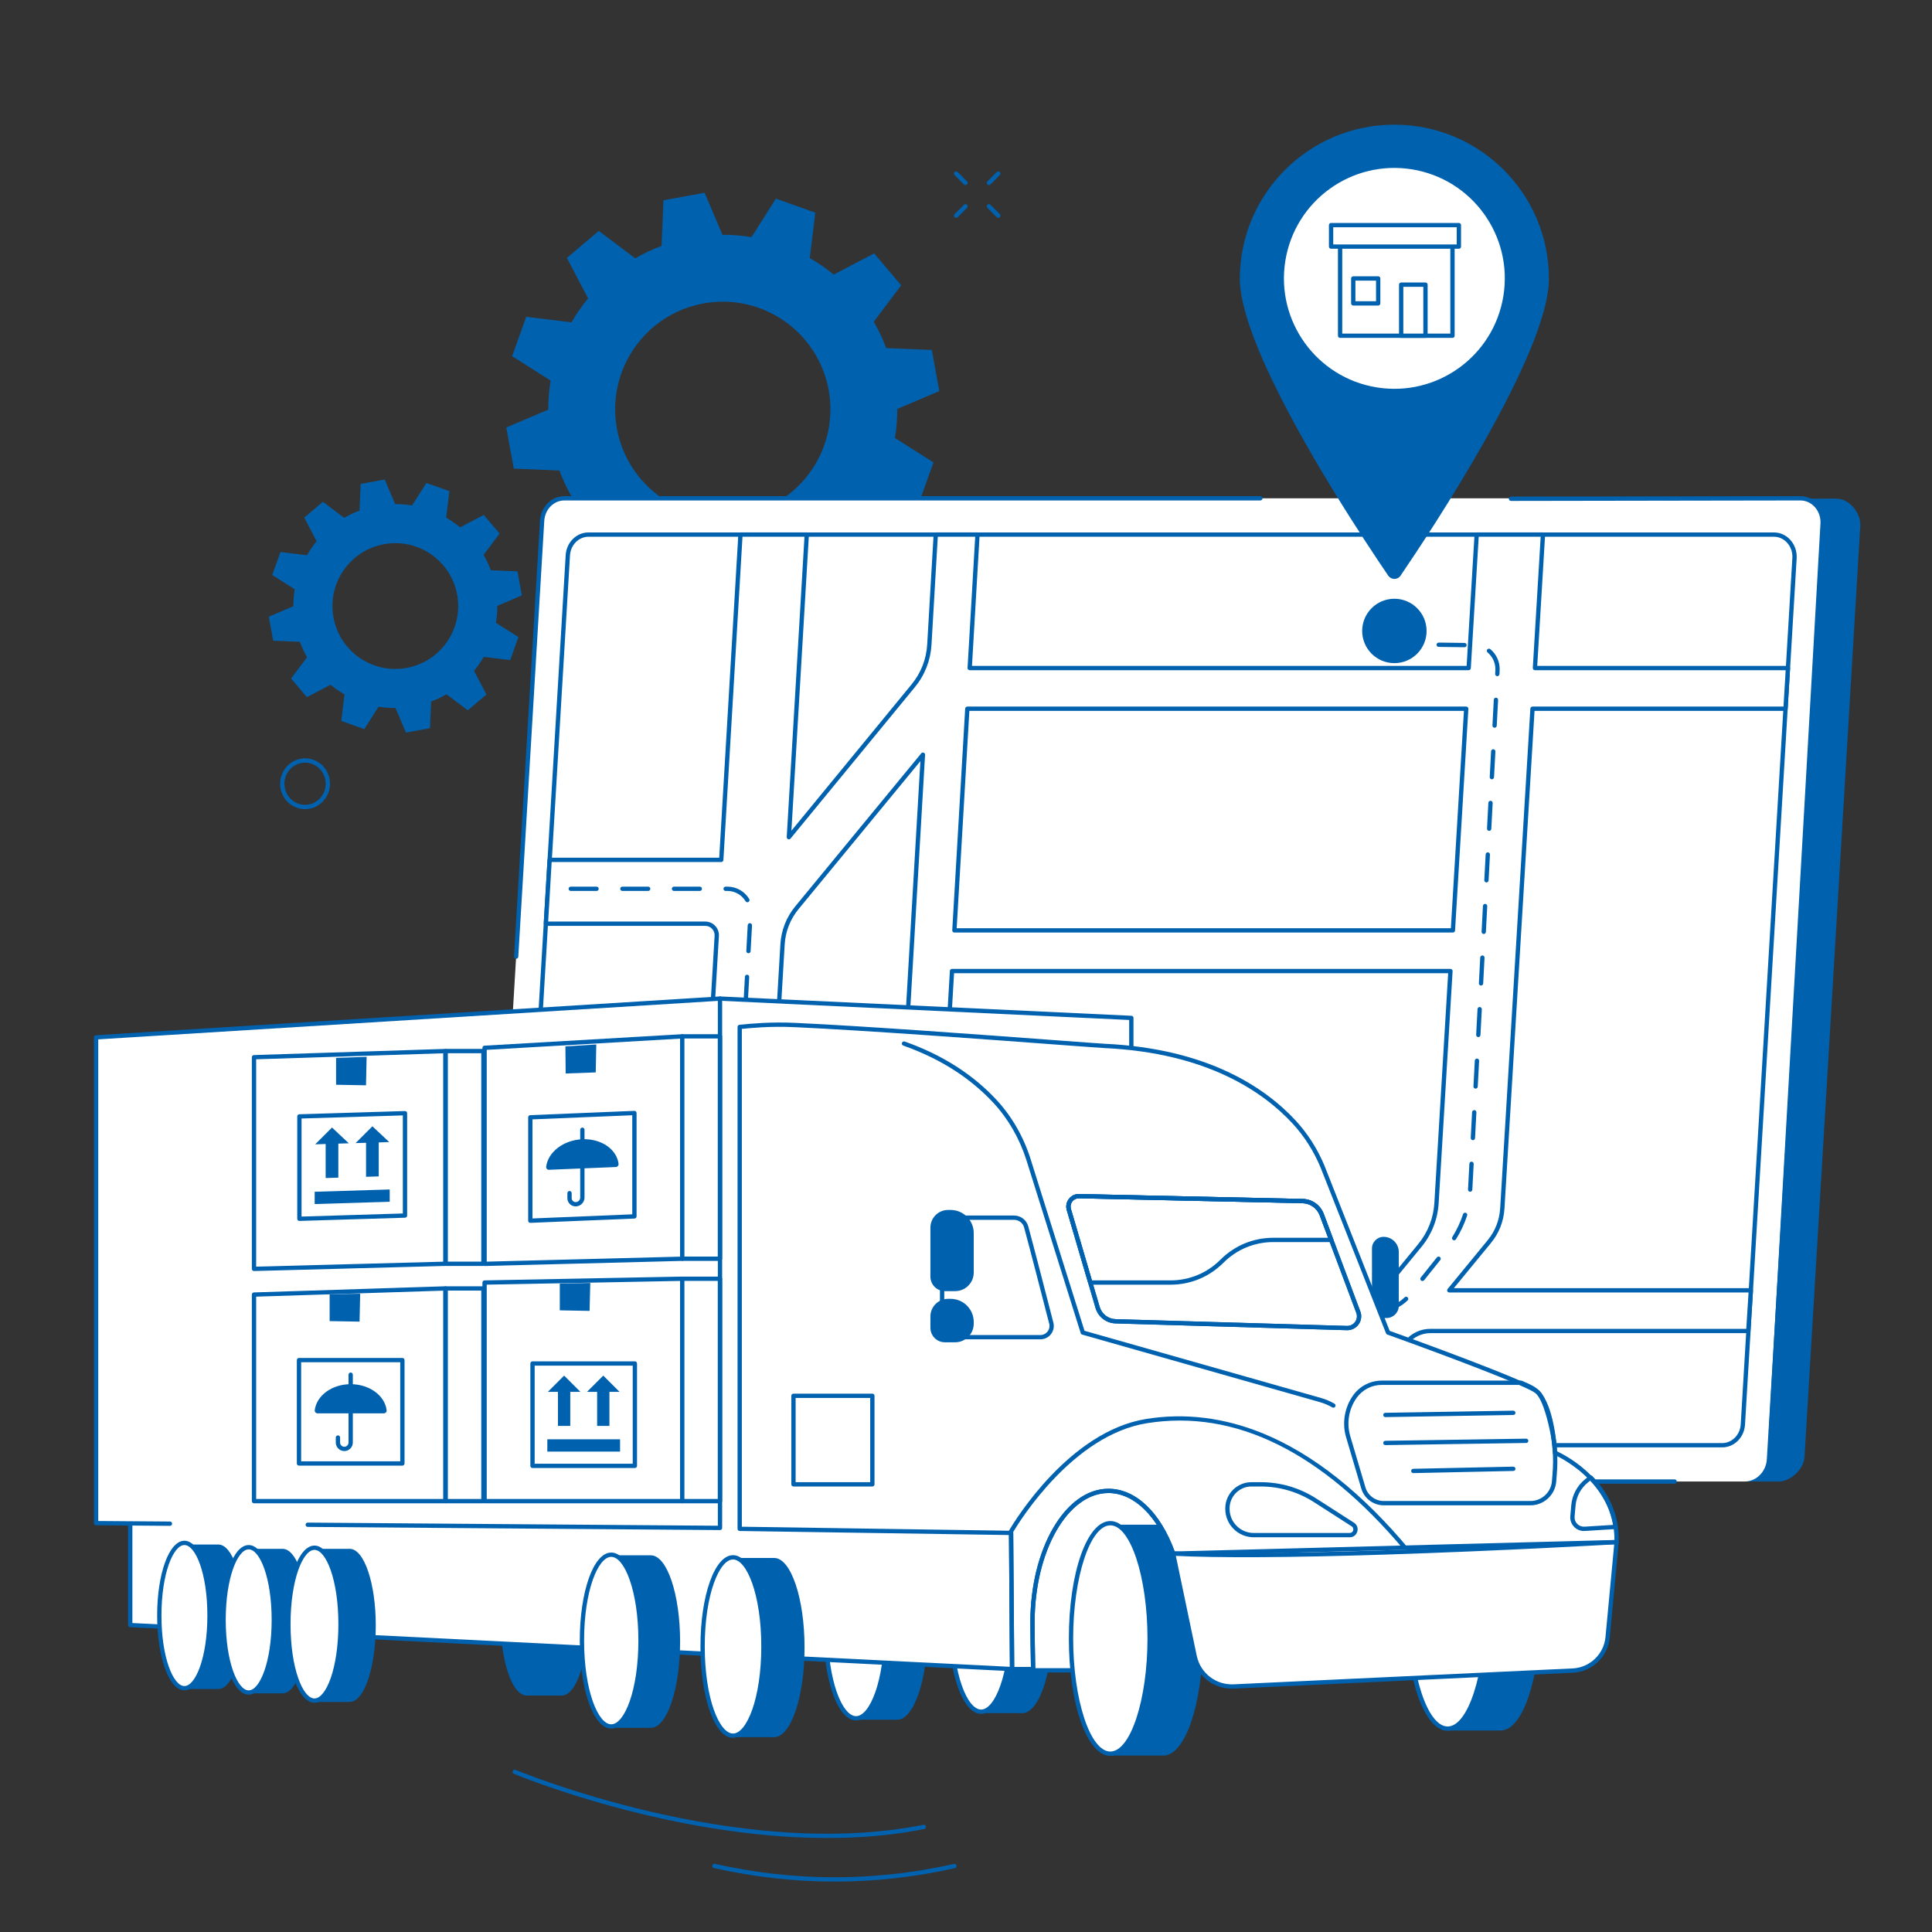 <?xml version="1.0" encoding="UTF-8"?><svg id="Layer_1" xmlns="http://www.w3.org/2000/svg" viewBox="0 0 512 512"><rect x="0" y="0" width="512" height="512" fill="#333333" stroke="none"/><defs><style>.cls-1{fill:#0061af;}.cls-1,.cls-2{stroke-width:0px;}.cls-2{fill:#fff;}</style></defs><g id="Delivery_point"><path class="cls-1" d="m138.298,157.793l-1.16-6.37-7.065-.295c-.533-1.427-1.174-2.791-1.922-4.081l4.247-5.643-4.19-4.936-6.267,3.278c-1.162-.955-2.401-1.813-3.705-2.563l.858-7.021-6.096-2.18-3.783,5.964c-1.47-.245-2.973-.365-4.496-.36l-2.767-6.507-6.37,1.16-.295,7.065c-1.427.533-2.791,1.175-4.08,1.922l-5.643-4.247-4.936,4.19,3.278,6.268c-.955,1.162-1.813,2.401-2.563,3.705l-7.021-.858-2.18,6.096,5.964,3.783c-.245,1.47-.365,2.973-.36,4.496l-6.508,2.767,1.16,6.369,7.065.295c.533,1.427,1.174,2.791,1.922,4.081l-4.247,5.643,4.19,4.936,6.267-3.278c1.162.955,2.401,1.813,3.705,2.563l-.858,7.021,6.096,2.18,3.783-5.964c1.47.245,2.973.365,4.496.36l2.767,6.507,6.37-1.16.294-7.065c1.427-.533,2.791-1.175,4.081-1.922l5.643,4.247,4.936-4.19-3.278-6.267c.956-1.162,1.813-2.401,2.563-3.705l7.021.857,2.18-6.096-5.964-3.783c.245-1.47.365-2.973.36-4.496l6.507-2.767Zm-30.544,19.214c-9.056,1.65-17.734-4.354-19.384-13.41-1.65-9.056,4.354-17.734,13.41-19.384,9.056-1.65,17.734,4.354,19.384,13.41s-4.354,17.734-13.41,19.384Z"/><path class="cls-1" d="m248.925,103.647l-1.986-10.9-12.09-.504c-.911-2.442-2.01-4.777-3.29-6.983l7.267-9.657-7.169-8.446-10.725,5.609c-1.988-1.635-4.109-3.102-6.34-4.386l1.468-12.014-10.432-3.73-6.474,10.205c-2.516-.419-5.088-.624-7.694-.616l-4.735-11.135-10.899,1.985-.504,12.09c-2.441.911-4.776,2.01-6.982,3.29l-9.657-7.267-8.446,7.169,5.609,10.725c-1.635,1.988-3.102,4.109-4.386,6.34l-12.014-1.467-3.73,10.432,10.205,6.474c-.42,2.516-.624,5.088-.616,7.694l-11.135,4.735,1.985,10.899,12.09.504c.912,2.441,2.01,4.777,3.29,6.983l-7.267,9.656,7.169,8.446,10.725-5.609c1.988,1.635,4.109,3.102,6.34,4.386l-1.467,12.014,10.432,3.73,6.474-10.206c2.516.42,5.088.624,7.694.616l4.735,11.135,10.899-1.986.504-12.09c2.442-.912,4.777-2.01,6.983-3.29l9.656,7.267,8.446-7.169-5.61-10.725c1.635-1.988,3.102-4.109,4.386-6.34l12.014,1.467,3.73-10.432-10.205-6.474c.42-2.516.624-5.088.616-7.694l11.136-4.735Zm-52.266,32.88c-15.496,2.823-30.347-7.451-33.169-22.947-2.823-15.496,7.451-30.347,22.947-33.169,15.496-2.823,30.347,7.451,33.169,22.947,2.823,15.496-7.451,30.346-22.947,33.169Z"/><path class="cls-1" d="m221.216,498.643c-10.701,0-21.401-1.2-32.031-3.601-.307-.07-.5-.375-.431-.682.07-.307.375-.499.682-.43,21.03,4.75,42.348,4.764,63.361.042.306-.071.612.124.681.431.069.307-.124.612-.431.681-10.558,2.373-21.195,3.56-31.831,3.56Z"/><path class="cls-1" d="m219.241,487.095c-42.132,0-82.565-16.81-83.051-17.015-.29-.122-.426-.456-.304-.746.123-.29.457-.424.747-.304.582.246,58.783,24.436,108.083,14.559.307-.065.609.139.671.447.062.308-.138.609-.447.671-8.418,1.687-17.097,2.388-25.699,2.388Z"/><path class="cls-1" d="m80.847,214.432c-.796,0-1.593-.148-2.358-.446-1.665-.647-2.977-1.919-3.693-3.58-1.464-3.393.054-7.37,3.383-8.865,1.602-.72,3.385-.766,5.021-.13,1.665.647,2.977,1.919,3.694,3.58,1.464,3.393-.054,7.37-3.383,8.865-.853.383-1.757.575-2.663.575Zm-.004-12.325c-.747,0-1.493.159-2.197.475-2.764,1.241-4.022,4.549-2.804,7.373.595,1.379,1.681,2.433,3.06,2.969,1.349.524,2.82.487,4.141-.107,2.764-1.242,4.022-4.549,2.804-7.373-.595-1.379-1.682-2.434-3.06-2.969-.631-.245-1.288-.367-1.944-.367Zm-2.431-.045h.006-.006Z"/><path class="cls-1" d="m255.872,49.049c-.146,0-.292-.056-.403-.167l-2.481-2.479c-.223-.223-.223-.583-0-.806.223-.223.584-.222.806-0l2.481,2.479c.223.223.223.583 0.0.806-.111.111-.257.167-.403.167Z"/><path class="cls-1" d="m264.555,57.724c-.146,0-.292-.056-.403-.167l-2.481-2.479c-.223-.223-.223-.583-0-.806.223-.223.584-.222.806-0l2.481,2.479c.223.223.223.583 0.0.806-.111.111-.257.167-.403.167Z"/><path class="cls-1" d="m253.391,57.724c-.146,0-.292-.056-.403-.167-.222-.223-.222-.584 0-.806l2.481-2.479c.223-.222.584-.222.806 0.0.222.223.222.584-0.0.806l-2.481,2.479c-.111.111-.257.167-.403.167Z"/><path class="cls-1" d="m262.074,49.049c-.146,0-.292-.056-.403-.167-.222-.223-.222-.584 0-.806l2.481-2.479c.223-.222.584-.222.806 0.0.222.223.222.584-0.0.806l-2.481,2.479c-.111.111-.257.167-.403.167Z"/><path class="cls-1" d="m471.365,392.619l-326.591-.614c-3.414,0-6.118-3.083-5.901-6.726l14.777-246.623c.198-3.33,2.782-5.922,5.901-5.922l327.052-.597c3.414,0,6.604,3.68,6.387,7.324l-14.777,246.623c-.198,3.33-3.728,6.536-6.848,6.536Z"/><path class="cls-2" d="m462.331,392.619H134.793c-3.414,0-6.118-3.083-5.901-6.726l14.777-247.917c.198-3.33,2.782-5.922,5.901-5.922h327.538c3.414,0,6.118,3.083,5.901,6.726l-14.777,247.917c-.198,3.33-2.782,5.922-5.901,5.922Z"/><path class="cls-1" d="m298.729,393.189h-52.31c-.315,0-.57-.255-.57-.57,0-.315.255-.57.57-.57h52.31c.315,0,.57.255.57.57,0,.315-.255.57-.57.57Z"/><path class="cls-1" d="m443.788,393.189h-121.044c-.315,0-.57-.255-.57-.57,0-.315.255-.57.57-.57h121.044c.315,0,.57.255.57.57,0,.315-.255.57-.57.57Z"/><path class="cls-1" d="m469.326,379.855c-.011,0-.022-0-.033-.001-.315-.018-.555-.287-.537-.602l13.684-240.504c.099-1.668-.477-3.296-1.583-4.469-1.006-1.067-2.337-1.655-3.749-1.655l-76.676.123h-.001c-.315,0-.569-.255-.57-.569-.001-.315.254-.57.569-.571l76.676-.123c1.731,0,3.357.715,4.58,2.013,1.32,1.401,2.009,3.338,1.891,5.317l-13.683,240.503c-.017.303-.269.538-.569.538Z"/><path class="cls-1" d="m136.782,254.089c-.011,0-.023-0-.034-.001-.314-.019-.554-.289-.535-.603l6.887-115.544c.216-3.621,3.058-6.458,6.47-6.458h184.424c.315,0,.57.255.57.57,0,.315-.255.57-.57.57h-184.424c-2.81,0-5.152,2.366-5.332,5.386l-6.887,115.544c-.018.303-.269.536-.569.536Z"/><path class="cls-2" d="m456.411,383H142.261c-3.162,0-5.667-2.855-5.466-6.23l13.686-229.613c.184-3.084,2.576-5.485,5.466-5.485h314.151c3.162,0,5.667,2.855,5.466,6.23l-13.686,229.613c-.184,3.084-2.576,5.485-5.466,5.485Z"/><path class="cls-1" d="m456.411,383.57H142.261c-1.614,0-3.131-.667-4.272-1.878-1.23-1.306-1.873-3.112-1.763-4.956l13.686-229.613c.201-3.376,2.852-6.021,6.035-6.021h314.151c1.614,0,3.131.667,4.272,1.878,1.23,1.306,1.872,3.112,1.763,4.956l-13.686,229.613c-.201,3.376-2.852,6.021-6.035,6.021ZM155.947,142.243c-2.58,0-4.731,2.174-4.897,4.948l-13.686,229.613c-.091,1.532.439,3.028,1.455,4.106.923.98,2.146,1.519,3.442,1.519h314.151c2.58,0,4.731-2.174,4.897-4.949l13.686-229.613c.091-1.531-.439-3.028-1.454-4.106-.923-.98-2.146-1.52-3.442-1.52H155.947Z"/><path class="cls-2" d="m406.13,187.818h67.052l.645-10.777h-67.05l2.126-35.368h-17.567l-2.126,35.368h-132.23l2.063-35.368h-11.058l-1.701,29.152c-.233,3.995-1.727,7.813-4.267,10.906l-32.959,40.134,4.74-80.192h-17.567l-5.095,86.204h-45.48l-.996,16.914h42.233c1.759,0,3.156,1.481,3.052,3.237l-2.287,38.7c-.205,3.465.646,6.91,2.441,9.881l5.913,9.787h-25.208c-3.356,0-6.13,2.617-6.325,5.967l-1.726,29.585h-23.887l-.728,10.777h23.986l-1.766,30.275h11.058l1.766-30.275h50.778l18.263,30.275h17.567l-18.263-30.275h116.137l-24.863,30.275h17.567l22.429-27.311c1.541-1.876,3.84-2.963,6.268-2.963h84.249l.682-10.777h-79.915l10.611-12.921c2.038-2.482,3.24-5.545,3.434-8.751l8.003-132.459Zm-17.567,0l-3.53,58.742h-132.108l3.427-58.742h132.211Zm-180.549,109.366c-2.021-3.345-2.979-7.224-2.749-11.125l2.115-35.789c.21-3.56,1.545-6.962,3.812-9.716l33.39-40.554-5.784,99.15c-.237,4.069-3.606,7.247-7.682,7.247h-17.538l-5.565-9.213Zm-34.203,44.765l1.259-21.574c.105-1.797,1.593-3.201,3.393-3.201h24.05l14.946,24.775h-43.648Zm57.749-5.745l-11.48-19.03h17.999c6.052,0,11.046-4.734,11.37-10.777l-.016-0,2.862-49.059h132.089l-3.695,61.488c-.247,4.112-1.788,8.04-4.402,11.223l-9.773,11.9h-124.779c-4.164,0-8.024-2.18-10.175-5.745Z"/><path class="cls-1" d="m350.369,383.57h-17.567c-.22,0-.421-.127-.515-.327-.094-.199-.065-.435.075-.605l24.097-29.343h-113.922l17.742,29.41c.106.176.109.396.008.575-.101.179-.291.29-.496.29h-17.567c-.2,0-.385-.105-.488-.276l-18.097-29.999h-49.918l-1.735,29.738c-.018.301-.267.537-.569.537h-11.058c-.157,0-.307-.065-.415-.179-.108-.114-.164-.267-.154-.424l1.731-29.672h-23.382c-.158,0-.309-.065-.416-.181-.108-.115-.163-.27-.152-.428l.728-10.777c.02-.299.269-.532.569-.532h23.349l1.695-29.048c.213-3.647,3.241-6.504,6.894-6.504h24.197l-5.39-8.922c-1.862-3.083-2.734-6.614-2.522-10.209l2.287-38.7c.041-.691-.198-1.349-.673-1.853-.475-.504-1.117-.781-1.81-.781h-42.233c-.157,0-.307-.065-.415-.179-.108-.114-.164-.268-.154-.425l.996-16.914c.018-.301.267-.537.569-.537h44.942l5.063-85.668c.018-.301.267-.536.569-.536h17.567c.157,0,.307.065.415.179.108.114.164.268.154.425l-4.636,78.441,31.846-38.779c2.48-3.019,3.911-6.677,4.138-10.577l1.701-29.152c.018-.301.267-.537.569-.537h11.058c.157,0,.307.065.415.179s.163.268.154.424l-2.028,34.765h131.089l2.093-34.832c.018-.301.268-.536.569-.536h17.567c.157,0,.307.065.415.179s.163.268.154.425l-2.089,34.764h66.444c.157,0,.307.065.415.179.108.114.163.268.154.425l-.645,10.777c-.018.301-.267.536-.569.536h-66.515l-7.971,131.923c-.202,3.347-1.434,6.486-3.562,9.078l-9.846,11.99h78.709c.158,0,.308.065.416.18.108.115.163.269.153.426l-.682,10.777c-.019.3-.268.534-.569.534h-84.249c-2.265,0-4.39,1.004-5.827,2.755l-22.429,27.312c-.108.132-.27.208-.441.208Zm-16.361-1.14h16.092l22.258-27.103c1.656-2.016,4.101-3.172,6.709-3.172h83.713l.61-9.636h-79.307c-.22,0-.421-.127-.515-.327-.094-.199-.065-.435.075-.605l10.611-12.922c1.975-2.405,3.118-5.317,3.306-8.423l8.003-132.458c.018-.301.267-.536.569-.536h66.515l.577-9.637h-66.445c-.157,0-.307-.065-.415-.179-.108-.114-.163-.268-.154-.425l2.089-34.764h-16.425l-2.093,34.832c-.018.301-.267.536-.569.536h-132.23c-.157,0-.307-.065-.415-.179-.108-.114-.163-.268-.154-.424l2.028-34.765h-9.916l-1.669,28.615c-.242,4.142-1.761,8.027-4.395,11.235l-32.959,40.134c-.157.191-.419.259-.649.169-.23-.09-.376-.318-.361-.564l4.704-79.588h-16.425l-5.063,85.668c-.018.301-.267.536-.569.536h-44.942l-.929,15.773h41.628c1.01,0,1.947.404,2.639,1.139.692.735,1.041,1.694.981,2.702l-2.287,38.7c-.198,3.364.618,6.668,2.36,9.552l5.913,9.787c.106.176.11.396.009.575-.101.179-.291.29-.497.29h-25.208c-3.05,0-5.578,2.385-5.756,5.43l-1.726,29.585c-.018.301-.267.537-.569.537h-23.354l-.651,9.636h23.376c.157,0,.307.065.415.179.108.114.164.267.154.424l-1.731,29.672h9.916l1.735-29.738c.018-.301.267-.537.569-.537h50.778c.2,0,.385.105.488.276l18.097,29.999h16.236l-17.742-29.41c-.106-.176-.109-.396-.008-.575.101-.179.291-.29.496-.29h116.137c.22,0,.421.127.516.327.094.199.065.435-.075.605l-24.098,29.343Zm32.507-39.911h-124.779c-4.337,0-8.423-2.307-10.664-6.021l-11.48-19.03c-.106-.176-.109-.396-.008-.575.101-.179.291-.29.496-.29h17.999c5.707,0,10.425-4.432,10.794-10.114-.008-.042-.011-.084-.008-.126l2.862-49.059c.018-.301.267-.537.569-.537h132.089c.157,0,.307.065.415.179.108.114.163.268.154.425l-3.695,61.488c-.256,4.259-1.823,8.253-4.531,11.551l-9.773,11.9c-.108.132-.27.208-.441.208Zm-145.425-24.775l10.959,18.165c2.035,3.374,5.747,5.47,9.687,5.47h124.51l9.601-11.692c2.555-3.111,4.032-6.878,4.274-10.896l3.659-60.884h-130.946l-2.823,48.395c.008.041.011.082.008.124-.34,6.346-5.584,11.316-11.939,11.316h-16.99Zm-3.631,24.775h-43.648c-.157,0-.307-.065-.415-.179-.108-.114-.163-.267-.154-.424l1.259-21.575c.122-2.096,1.863-3.738,3.962-3.738h24.051c.2,0,.385.105.488.276l14.945,24.775c.106.176.109.396.008.575-.101.179-.291.29-.496.29Zm-43.043-1.14h42.034l-14.258-23.635h-23.729c-1.497,0-2.737,1.17-2.824,2.664l-1.223,20.971Zm56.702-34.412h-17.538c-.2,0-.385-.104-.488-.275l-5.565-9.213c-2.09-3.459-3.068-7.419-2.83-11.454l2.115-35.789c.219-3.706,1.582-7.179,3.941-10.045l33.39-40.554c.156-.19.418-.258.648-.168.23.09.375.318.361.564l-5.784,99.15c-.255,4.364-3.879,7.783-8.251,7.783Zm-17.216-1.14h17.216c3.769,0,6.893-2.947,7.113-6.71l5.682-97.406-32.279,39.205c-2.205,2.678-3.479,5.924-3.683,9.387l-2.115,35.789c-.225,3.803.698,7.536,2.668,10.797l5.399,8.937Zm171.131-58.696h-132.108c-.157,0-.307-.065-.415-.179-.108-.114-.163-.268-.154-.424l3.427-58.743c.018-.301.267-.537.569-.537h132.211c.157,0,.307.065.415.179.108.114.163.268.154.425l-3.53,58.743c-.018.301-.267.536-.569.536Zm-131.503-1.14h130.966l3.462-57.602h-131.068l-3.361,57.602Z"/><path class="cls-1" d="m236.191,347.897c-2.308,0-4.499-.712-6.353-2.059-.255-.185-.311-.542-.126-.796.185-.254.541-.311.796-.126,1.658,1.204,3.617,1.841,5.666,1.841l.424-.001h.001c.315,0,.569.255.57.569.001.315-.254.57-.569.571l-.409.001Zm7.249-.011c-.315,0-.569-.255-.57-.569-.001-.315.254-.57.569-.571l6.841-.011h.001c.315,0,.569.255.57.569.001.315-.254.57-.569.571l-6.841.011h-.001Zm13.681-.022c-.315,0-.569-.255-.57-.569-.001-.315.254-.57.569-.571l6.84-.011h.001c.315,0,.57.255.57.569.001.315-.254.57-.569.571l-6.84.011h-.001Zm13.681-.022c-.315,0-.569-.255-.57-.569-.001-.315.254-.57.569-.571l6.841-.011h.001c.315,0,.57.255.57.569.001.315-.254.57-.569.571l-6.841.011h-.001Zm13.681-.022c-.315,0-.569-.255-.57-.569-.001-.315.254-.57.569-.571l6.841-.011h.001c.315,0,.57.255.57.569.001.315-.254.57-.569.571l-6.841.011h-.001Zm13.681-.022c-.315,0-.569-.255-.57-.569-.001-.315.254-.57.569-.571l6.841-.011h.001c.315,0,.57.255.57.569.001.315-.254.57-.569.571l-6.841.011h-.001Zm13.681-.022c-.315,0-.569-.255-.57-.569-.001-.315.254-.57.569-.571l6.841-.011h.001c.315,0,.57.255.57.569.001.315-.254.57-.569.571l-6.841.011h-.001Zm13.681-.022c-.315,0-.569-.255-.57-.569-.001-.315.254-.57.569-.571l6.841-.011h.001c.315,0,.57.255.57.569.001.315-.254.57-.569.571l-6.841.011h-.001Zm13.681-.022c-.315,0-.569-.255-.57-.569-.001-.315.254-.57.569-.571l6.841-.011h.001c.315,0,.57.255.57.569.001.315-.254.57-.569.571l-6.841.011h-.001Zm13.681-.022c-.315,0-.569-.255-.57-.569-.001-.315.254-.57.569-.571l6.841-.011h.001c.315,0,.57.255.57.569.001.315-.254.57-.569.571l-6.841.011h-.001Zm13.679-.07c-.289,0-.537-.219-.567-.513-.031-.313.197-.593.51-.624,2.154-.216,4.187-1.173,5.727-2.694.224-.222.585-.219.806.004.222.224.219.585-.004.806-1.724,1.705-4.002,2.777-6.415,3.018-.019.002-.038.003-.057.003Zm-140.547-7.054c-.195,0-.384-.1-.491-.279l-3.493-5.882c-.161-.271-.072-.62.199-.781.27-.161.62-.072.781.199l3.493,5.882c.161.271.072.62-.199.781-.091.054-.192.08-.291.08Zm150.945-1.098c-.125,0-.251-.041-.356-.125-.246-.197-.286-.556-.089-.801l4.276-5.34c.197-.246.556-.285.801-.089.246.197.286.556.089.801l-4.276,5.34c-.113.141-.278.214-.445.214Zm-157.932-10.665c-.195,0-.384-.1-.491-.279l-3.493-5.881c-.161-.271-.072-.62.199-.781.271-.161.62-.071.781.199l3.493,5.882c.161.271.072.62-.199.781-.091.054-.192.08-.291.08Zm166.332-.126c-.104,0-.208-.028-.302-.087-.267-.167-.347-.519-.18-.786,1.187-1.893,2.144-3.929,2.843-6.052.099-.299.42-.462.72-.363.299.099.462.421.363.72-.728,2.21-1.724,4.33-2.96,6.301-.108.173-.294.267-.483.267Zm-173.318-11.637c-.195,0-.384-.1-.491-.279l-3.493-5.882c-.161-.271-.072-.62.199-.781.271-.161.62-.071.781.199l3.493,5.882c.161.271.072.62-.199.781-.091.054-.192.08-.291.08Zm177.559-1.23c-.014,0-.029-.001-.044-.002-.314-.024-.549-.298-.525-.612.015-.202.028-.404.04-.606l.327-6.212c.017-.314.29-.551.599-.539.314.016.556.285.539.599l-.327,6.213c-.012.211-.025.421-.041.631-.023.299-.273.527-.568.527Zm-184.545-10.533c-.195,0-.384-.1-.491-.279l-3.493-5.882c-.161-.271-.072-.62.199-.781.271-.161.621-.071.781.199l3.493,5.882c.161.271.072.62-.199.781-.091.054-.192.08-.291.08Zm185.272-3.129c-.01,0-.02-0-.031-.001-.314-.016-.556-.285-.539-.599l.359-6.831c.016-.314.286-.555.599-.539.314.016.556.285.539.599l-.359,6.831c-.016.304-.268.54-.569.54Zm-192.015-8.762c-.226,0-.44-.135-.529-.358-.874-2.172-1.421-4.457-1.628-6.791-.028-.313.204-.59.518-.618.315-.023.59.204.618.518.196,2.222.718,4.397,1.55,6.466.117.292-.024.624-.316.742-.07.028-.142.042-.212.042Zm192.734-4.901c-.01,0-.02-0-.031-.001-.314-.016-.556-.285-.539-.599l.36-6.831c.017-.315.29-.552.599-.539.314.016.556.285.539.599l-.36,6.831c-.016.304-.268.54-.569.54Zm-194.187-8.56c-.011,0-.021-0-.031-.001-.315-.017-.556-.286-.538-.6l.372-6.831c.017-.315.287-.553.6-.538.314.017.556.286.538.6l-.372,6.831c-.017.304-.268.539-.569.539Zm194.906-5.102c-.01,0-.02-0-.031-.001-.314-.016-.556-.285-.539-.599l.359-6.831c.016-.314.286-.557.599-.539.314.016.556.285.539.599l-.359,6.831c-.016.304-.268.54-.569.54Zm-194.161-8.559c-.011,0-.021-0-.031-.001-.315-.017-.556-.286-.538-.6l.372-6.831c.017-.315.296-.559.6-.538.315.017.555.286.538.6l-.372,6.831c-.016.304-.268.539-.569.539Zm194.88-5.104c-.01,0-.02-0-.031-.001-.314-.016-.556-.285-.539-.599l.36-6.831c.017-.314.29-.553.599-.539.314.016.556.285.539.599l-.36,6.831c-.016.304-.268.54-.569.54Zm-194.136-8.557c-.011,0-.021-0-.032-.001-.314-.017-.555-.286-.538-.6l.372-6.831c.017-.314.296-.558.6-.538.315.017.556.286.538.6l-.372,6.831c-.017.304-.268.539-.569.539Zm194.855-5.105c-.01,0-.02-0-.031-.001-.314-.016-.556-.285-.539-.599l.359-6.831c.016-.314.286-.558.599-.539.314.016.556.285.539.599l-.359,6.831c-.016.304-.268.54-.569.54Zm-195.143-8.408c-.195,0-.385-.1-.491-.279-.992-1.676-2.816-2.716-4.76-2.716h-.514c-.315,0-.57-.255-.57-.57,0-.315.255-.57.57-.57h.514c2.345,0,4.544,1.255,5.741,3.275.16.271.071.621-.2.781-.091.054-.191.08-.29.08Zm-12.606-2.996h-6.84c-.315,0-.57-.255-.57-.57,0-.315.255-.57.57-.57h6.84c.315,0,.57.255.57.57,0,.315-.255.57-.57.57Zm-13.681,0h-6.841c-.315,0-.57-.255-.57-.57,0-.315.255-.57.57-.57h6.841c.315,0,.57.255.57.57,0,.315-.255.57-.57.57Zm-13.682,0h-6.841c-.315,0-.57-.255-.57-.57,0-.315.255-.57.57-.57h6.841c.315,0,.57.255.57.57,0,.315-.255.57-.57.57Zm235.83-2.259c-.01,0-.02-0-.031-.001-.314-.016-.556-.285-.539-.599l.36-6.831c.017-.314.29-.554.599-.539.314.016.556.285.539.599l-.36,6.831c-.016.304-.268.54-.569.54Zm.719-13.663c-.01,0-.02-0-.031-.001-.314-.016-.556-.285-.539-.599l.359-6.831c.016-.314.28-.553.599-.539.314.016.556.285.539.599l-.359,6.831c-.016.304-.268.54-.569.54Zm.719-13.663c-.01,0-.02-0-.031-.001-.314-.016-.556-.285-.539-.599l.36-6.831c.017-.314.29-.556.599-.539.314.016.556.285.539.599l-.36,6.831c-.016.304-.268.54-.569.54Zm.719-13.663c-.01,0-.02-0-.031-.001-.314-.016-.556-.285-.539-.599l.359-6.831c.016-.315.286-.552.599-.539.314.016.556.285.539.599l-.359,6.831c-.016.304-.267.54-.569.54Zm.719-13.663c-.01,0-.02-0-.031-.001-.314-.016-.556-.285-.539-.599l.051-.963c.006-.104.008-.207.008-.31,0-1.707-.753-3.318-2.066-4.421-.241-.202-.272-.562-.07-.803.203-.241.562-.273.803-.07,1.571,1.319,2.473,3.249,2.473,5.294,0,.123-.003.247-.01.371l-.051.962c-.016.304-.268.54-.569.54Zm-8.698-7.675h-.008l-6.84-.091c-.315-.004-.567-.263-.563-.578.004-.315.284-.556.578-.563l6.84.091c.315.004.567.263.563.578-.004.312-.259.563-.57.563Zm-13.68-.182h-.007l-5.693-.076c-.315-.004-.567-.263-.563-.578.004-.315.289-.577.578-.563l5.693.076c.315.004.567.263.563.578-.004.312-.259.563-.57.563Z"/><path class="cls-1" d="m369.526,33.038c-22.617,0-40.951,18.282-40.951,40.833,0,5.637,2.559,13.521,6.399,22.177,9.676,21.817,27.484,48.534,32.928,56.516.781,1.143,2.466,1.147,3.246.003,7.602-11.145,39.329-58.847,39.329-78.696,0-22.552-18.335-40.833-40.95-40.833Z"/><circle class="cls-2" cx="369.525" cy="73.772" r="29.266" transform="translate(237.514 426.709) rotate(-80.783)"/><circle class="cls-1" cx="369.525" cy="167.208" r="8.533"/><rect class="cls-2" x="355.14" y="64.532" width="29.785" height="24.443"/><path class="cls-1" d="m384.925,89.545h-29.785c-.315,0-.57-.255-.57-.57v-24.443c0-.315.255-.57.57-.57h29.785c.315,0,.57.255.57.57v24.443c0,.315-.255.57-.57.57Zm-29.214-1.14h28.644v-23.303h-28.644v23.303Z"/><rect class="cls-2" x="371.324" y="75.432" width="6.441" height="13.542"/><path class="cls-1" d="m377.765,89.544h-6.441c-.315,0-.57-.255-.57-.57v-13.543c0-.315.255-.57.57-.57h6.441c.315,0,.57.255.57.57v13.543c0,.315-.255.57-.57.57Zm-5.871-1.14h5.301v-12.402h-5.301v12.402Z"/><rect class="cls-2" x="358.63" y="73.795" width="6.606" height="6.606"/><path class="cls-1" d="m365.236,80.971h-6.606c-.315,0-.57-.255-.57-.57v-6.606c0-.315.255-.57.57-.57h6.606c.315,0,.57.255.57.57v6.606c0,.315-.255.57-.57.57Zm-6.036-1.14h5.466v-5.466h-5.466v5.466Z"/><rect class="cls-2" x="352.75" y="59.657" width="33.869" height="5.698"/><path class="cls-1" d="m386.619,65.925h-33.869c-.315,0-.57-.255-.57-.57v-5.698c0-.315.255-.57.57-.57h33.869c.315,0,.57.255.57.57v5.698c0,.315-.255.57-.57.57Zm-33.299-1.14h32.729v-4.558h-32.729v4.558Z"/><path class="cls-1" d="m270.898,406.518h-10.896c-4.452,0-8.061,10.688-8.061,23.741,0,13.052,3.609,23.746,8.061,23.746h10.896c4.452,0,8.061-10.691,8.061-23.743,0-13.052-3.609-23.743-8.061-23.743Z"/><ellipse class="cls-2" cx="260.003" cy="429.986" rx="8.061" ry="23.633"/><path class="cls-1" d="m260.003,454.189c-4.84,0-8.631-10.631-8.631-24.204,0-13.572,3.791-24.203,8.631-24.203,4.84,0,8.631,10.632,8.631,24.203,0,13.572-3.791,24.204-8.631,24.204Zm0-47.267c-3.617,0-7.491,9.268-7.491,23.063,0,13.796,3.873,23.064,7.491,23.064s7.491-9.267,7.491-23.064c0-13.795-3.873-23.063-7.491-23.063Z"/><path class="cls-1" d="m237.762,408.265h-10.896c-4.452,0-8.061,10.688-8.061,23.741,0,13.052,3.609,23.746,8.061,23.746h10.896c4.452,0,8.061-10.691,8.061-23.743,0-13.052-3.609-23.743-8.061-23.743Z"/><ellipse class="cls-2" cx="226.866" cy="431.733" rx="8.061" ry="23.633"/><path class="cls-1" d="m226.866,455.936c-4.84,0-8.631-10.631-8.631-24.203s3.791-24.203,8.631-24.203c4.84,0,8.631,10.632,8.631,24.203s-3.791,24.203-8.631,24.203Zm0-47.266c-3.618,0-7.491,9.268-7.491,23.063s3.873,23.063,7.491,23.063c3.617,0,7.491-9.267,7.491-23.063s-3.873-23.063-7.491-23.063Z"/><path class="cls-1" d="m148.891,408.743h-9.339c-3.816,0-6.909,9.101-6.909,20.289,0,11.187,3.093,20.293,6.909,20.293h9.339c3.816,0,6.909-9.104,6.909-20.291,0-11.187-3.093-20.291-6.909-20.291Z"/><polygon class="cls-2" points="268.218 442.321 267.949 297.485 34.514 327.044 34.514 430.663 268.218 442.321"/><path class="cls-1" d="m268.218,442.891c-.009,0-.019,0-.028-.001l-233.704-11.658c-.303-.015-.542-.266-.542-.569v-103.62c0-.287.214-.529.499-.566l233.435-29.558c.161-.021.325.03.448.138.123.108.193.264.193.427l.269,144.836c0.0.156-.064.306-.177.414-.106.101-.247.158-.393.158Zm-233.134-12.77l232.563,11.601-.267-143.59-232.296,29.414v102.575Z"/><polygon class="cls-2" points="299.816 405.205 190.806 405.205 190.806 264.636 299.816 269.76 299.816 405.205"/><path class="cls-1" d="m299.816,405.775c-.315,0-.57-.255-.57-.57v-134.901l-108.466-5.099c-.315-.015-.558-.282-.543-.596.015-.315.289-.544.596-.543l109.009,5.124c.304.014.543.265.543.569v135.445c0,.315-.255.57-.57.57Z"/><polygon class="cls-2" points="190.806 405.205 190.806 264.636 25.467 274.908 25.467 403.646 190.806 405.205"/><polygon class="cls-2" points="180.806 274.643 180.806 333.581 128.419 334.935 128.419 277.682 180.806 274.643"/><path class="cls-1" d="m128.419,335.505c-.149,0-.291-.058-.398-.162-.11-.107-.172-.255-.172-.408v-57.253c0-.302.235-.552.537-.569l52.386-3.039c.159-.01.31.047.424.155.114.107.179.257.179.414v58.938c0,.309-.246.562-.555.57l-52.386,1.354c-.005 0-.01 0-.015 0Zm.57-57.285v56.13l51.246-1.325v-57.778l-51.246,2.973Z"/><rect class="cls-2" x="180.806" y="274.643" width="10.001" height="58.938"/><path class="cls-1" d="m190.806,334.151h-10c-.315,0-.57-.255-.57-.57v-58.938c0-.315.255-.57.57-.57h10c.315,0,.57.255.57.57v58.938c0,.315-.255.57-.57.57Zm-9.43-1.14h8.86v-57.798h-8.86v57.798Z"/><polygon class="cls-1" points="149.836 277.296 149.907 284.484 157.879 284.199 158.021 276.797 149.836 277.296"/><path class="cls-1" d="m140.539,324.068c-.147,0-.288-.057-.395-.159-.112-.108-.175-.256-.175-.411v-27.399c0-.306.241-.557.547-.569l27.589-1.139c.154-.007.306.051.418.158.112.108.175.256.175.411v27.399c0,.306-.241.557-.547.569l-27.589,1.139c-.008 0-.016.001-.023.001Zm.57-27.422v26.258l26.449-1.092v-26.258l-26.449,1.092Zm27.019,25.714h.006-.006Z"/><path class="cls-1" d="m163.184,309.276c.448-.019.794-.424.739-.863-.475-3.852-4.587-6.708-9.59-6.502-5.003.207-9.115,3.402-9.59,7.293-.054.444.291.821.739.802l17.702-.731Z"/><path class="cls-1" d="m152.559,319.707c-.577,0-1.116-.215-1.528-.61-.431-.414-.669-.975-.669-1.58v-1.322c0-.315.255-.57.57-.57.315,0,.57.255.57.57v1.322c0,.292.113.561.318.757.208.2.489.3.788.291.636-.026,1.154-.56,1.154-1.189v-17.984c0-.315.255-.57.57-.57s.57.255.57.57v17.984c0,1.233-1.008,2.277-2.247,2.328-.033.001-.065.002-.097.002Z"/><polygon class="cls-2" points="180.806 338.878 180.806 397.816 128.419 397.816 128.419 339.886 180.806 338.878"/><path class="cls-1" d="m180.806,398.386h-52.386c-.315,0-.57-.255-.57-.57v-57.93c0-.311.249-.564.559-.57l52.387-1.008c.154.009.301.056.41.163.109.107.171.254.171.407v58.938c0,.315-.255.57-.57.57Zm-51.816-1.14h51.246v-57.787l-51.246.986v56.801Z"/><rect class="cls-2" x="180.806" y="338.878" width="10.001" height="58.938"/><path class="cls-1" d="m190.806,398.386h-10c-.315,0-.57-.255-.57-.57v-58.938c0-.315.255-.57.57-.57h10c.315,0,.57.255.57.57v58.938c0,.315-.255.57-.57.57Zm-9.43-1.14h8.86v-57.798h-8.86v57.798Z"/><polygon class="cls-1" points="148.352 340.14 148.352 347.257 156.247 347.4 156.428 339.998 148.352 340.14"/><path class="cls-1" d="m168.25,389.038h-27.128c-.315,0-.57-.255-.57-.57v-27.128c0-.315.255-.57.57-.57h27.128c.315,0,.57.255.57.57v27.128c0,.315-.255.57-.57.57Zm-26.558-1.14h25.988v-25.988h-25.988v25.988Z"/><rect class="cls-1" x="145.047" y="381.43" width="19.277" height="3.258"/><rect class="cls-1" x="147.868" y="366.703" width="3.258" height="11.178"/><polygon class="cls-1" points="145.18 368.861 149.498 364.544 153.815 368.861 145.18 368.861"/><rect class="cls-1" x="158.245" y="366.703" width="3.258" height="11.178"/><polygon class="cls-1" points="155.557 368.861 159.874 364.544 164.191 368.861 155.557 368.861"/><rect class="cls-2" x="118.112" y="341.445" width="10.001" height="56.371"/><path class="cls-1" d="m128.112,398.386h-10.001c-.315,0-.57-.255-.57-.57v-56.371c0-.315.255-.57.57-.57h10.001c.315,0,.57.255.57.57v56.371c0,.315-.255.57-.57.57Zm-9.43-1.14h8.86v-55.231h-8.86v55.231Z"/><polygon class="cls-2" points="118.02 341.445 118.02 397.816 67.314 397.816 67.314 343.076 118.02 341.445"/><path class="cls-1" d="m118.02,398.386h-50.707c-.315,0-.57-.255-.57-.57v-54.74c0-.308.244-.56.552-.57l50.707-1.631c.154-.01.304.053.415.16.111.107.174.255.174.409v56.371c0,.315-.255.57-.57.57Zm-50.137-1.14h49.567v-55.212l-49.567,1.594v53.618Z"/><polygon class="cls-1" points="87.356 342.987 87.356 350.104 95.287 350.246 95.45 342.845 87.356 342.987"/><path class="cls-1" d="m106.636,388.408h-27.399c-.315,0-.57-.255-.57-.57v-27.399c0-.315.255-.57.57-.57h27.399c.315,0,.57.255.57.57v27.399c0,.315-.255.57-.57.57Zm-26.829-1.14h26.259v-26.259h-26.259v26.259Z"/><path class="cls-1" d="m101.726,374.55c.445,0,.788-.391.734-.833-.472-3.872-4.556-6.898-9.524-6.898-4.969,0-9.053,3.026-9.524,6.898-.054.442.289.833.734.833h17.58Z"/><path class="cls-1" d="m91.247,384.544c-1.245,0-2.259-1.013-2.259-2.259v-1.322c0-.315.255-.57.57-.57.315,0,.57.255.57.57v1.322c0,.617.502,1.118,1.118,1.118.617,0,1.118-.502,1.118-1.118v-17.984c0-.315.255-.57.57-.57.315,0,.57.255.57.57v17.984c0,1.245-1.013,2.259-2.259,2.259Z"/><rect class="cls-2" x="118.112" y="278.542" width="10.001" height="56.371"/><path class="cls-1" d="m128.112,335.483h-10.001c-.315,0-.57-.255-.57-.57v-56.371c0-.315.255-.57.57-.57h10.001c.315,0,.57.255.57.57v56.371c0,.315-.255.57-.57.57Zm-9.43-1.14h8.86v-55.231h-8.86v55.231Z"/><polygon class="cls-2" points="118.02 278.542 118.02 334.913 67.314 336.267 67.314 280.173 118.02 278.542"/><path class="cls-1" d="m67.314,336.837c-.148,0-.291-.058-.398-.162-.11-.107-.172-.254-.172-.408v-56.094c0-.308.244-.56.552-.57l50.707-1.631c.154-.008.304.053.415.16.111.107.174.255.174.409v56.371c0,.309-.246.562-.555.57l-50.707,1.354c-.005 0-.01 0-.015 0Zm.57-56.112v54.957l49.567-1.324v-55.227l-49.567,1.594Z"/><polygon class="cls-1" points="89.066 280.356 89.066 287.473 96.997 287.615 97.159 280.071 89.066 280.356"/><path class="cls-1" d="m79.345,323.56c-.148,0-.29-.058-.397-.161-.111-.107-.173-.255-.173-.409v-27.128c0-.308.245-.56.553-.57l27.982-.854c.158-.003.304.053.414.161.111.107.173.255.173.409v27.128c0,.308-.245.56-.553.57l-27.982.854c-.006 0-.012 0-.017 0Zm.57-27.145v25.987l26.842-.819v-25.987l-26.842.819Zm27.412,25.721h.006-.006Z"/><polygon class="cls-1" points="103.278 318.48 83.394 319.087 83.394 315.828 103.278 315.221 103.278 318.48"/><polygon class="cls-1" points="86.304 312.19 86.304 301.012 89.665 300.91 89.665 312.087 86.304 312.19"/><polygon class="cls-1" points="83.531 303.256 87.984 298.802 92.438 302.984 83.531 303.256"/><polygon class="cls-1" points="97.007 311.863 97.007 300.686 100.368 300.583 100.368 311.761 97.007 311.863"/><polygon class="cls-1" points="94.234 302.929 98.687 298.476 103.141 302.657 94.234 302.929"/><path class="cls-1" d="m172.474,412.172h-10.492c-4.287,0-7.762,10.292-7.762,22.86s3.475,22.866,7.762,22.866h10.492c4.287,0,7.762-10.295,7.762-22.863s-3.475-22.863-7.762-22.863Z"/><ellipse class="cls-2" cx="161.983" cy="434.769" rx="7.762" ry="22.757"/><path class="cls-1" d="m161.983,458.096c-4.672,0-8.332-10.247-8.332-23.327,0-13.08,3.66-23.327,8.332-23.327,4.672,0,8.332,10.247,8.332,23.327,0,13.08-3.66,23.327-8.332,23.327Zm0-45.513c-3.473,0-7.192,8.915-7.192,22.187,0,13.272,3.719,22.187,7.192,22.187,3.473,0,7.192-8.915,7.192-22.187,0-13.272-3.719-22.187-7.192-22.187Z"/><path class="cls-1" d="m205.153,412.874h-10.896c-4.452,0-8.061,10.688-8.061,23.741,0,13.052,3.609,23.746,8.061,23.746h10.896c4.452,0,8.061-10.691,8.061-23.743,0-13.052-3.609-23.743-8.061-23.743Z"/><ellipse class="cls-2" cx="194.258" cy="436.342" rx="8.061" ry="23.633"/><path class="cls-1" d="m194.258,460.545c-4.84,0-8.631-10.631-8.631-24.203,0-13.572,3.791-24.204,8.631-24.204,4.84,0,8.631,10.631,8.631,24.204,0,13.572-3.791,24.203-8.631,24.203Zm0-47.267c-3.618,0-7.491,9.267-7.491,23.063,0,13.796,3.873,23.063,7.491,23.063,3.617,0,7.491-9.267,7.491-23.063,0-13.796-3.873-23.063-7.491-23.063Z"/><path class="cls-1" d="m57.864,409.314h-8.994c-3.675,0-6.654,8.512-6.654,19.146,0,10.633,2.979,19.15,6.654,19.15h8.994c3.675,0,6.654-8.515,6.654-19.148,0-10.633-2.979-19.148-6.654-19.148Z"/><ellipse class="cls-2" cx="48.871" cy="428.136" rx="6.654" ry="19.253"/><path class="cls-1" d="m48.871,447.959c-4.051,0-7.224-8.707-7.224-19.823s3.173-19.823,7.224-19.823c4.051,0,7.224,8.708,7.224,19.823s-3.173,19.823-7.224,19.823Zm0-38.506c-2.938,0-6.084,7.507-6.084,18.683s3.146,18.683,6.084,18.683c2.938,0,6.084-7.507,6.084-18.683s-3.146-18.683-6.084-18.683Z"/><path class="cls-1" d="m74.899,410.457h-8.994c-3.675,0-6.654,8.512-6.654,19.146,0,10.633,2.979,19.15,6.654,19.15h8.994c3.675,0,6.654-8.515,6.654-19.148,0-10.633-2.979-19.148-6.654-19.148Z"/><ellipse class="cls-2" cx="65.906" cy="429.279" rx="6.654" ry="19.253"/><path class="cls-1" d="m65.906,449.103c-4.051,0-7.224-8.707-7.224-19.823,0-11.116,3.173-19.823,7.224-19.823,4.051,0,7.224,8.707,7.224,19.823,0,11.116-3.173,19.823-7.224,19.823Zm0-38.506c-2.938,0-6.084,7.507-6.084,18.683s3.146,18.683,6.084,18.683,6.084-7.508,6.084-18.683-3.146-18.683-6.084-18.683Z"/><path class="cls-1" d="m92.675,410.457h-9.339c-3.816,0-6.909,9.101-6.909,20.289,0,11.187,3.093,20.293,6.909,20.293h9.339c3.816,0,6.909-9.104,6.909-20.291,0-11.187-3.093-20.291-6.909-20.291Z"/><ellipse class="cls-2" cx="83.336" cy="430.421" rx="6.909" ry="20.256"/><path class="cls-1" d="m83.336,451.247c-4.194,0-7.479-9.148-7.479-20.827,0-11.678,3.285-20.826,7.479-20.826,4.194,0,7.479,9.148,7.479,20.826,0,11.678-3.285,20.827-7.479,20.827Zm0-40.513c-3.061,0-6.339,7.91-6.339,19.686,0,11.776,3.278,19.687,6.339,19.687s6.339-7.911,6.339-19.687c0-11.776-3.278-19.686-6.339-19.686Z"/><path class="cls-1" d="m190.806,405.484h-.004l-109.253-.838c-.315-.003-.568-.26-.566-.575.002-.313.257-.566.57-.566h.004l108.679.833v-139.097l-164.199,10.202v127.636l19.009.146c.315.003.568.26.566.575-.002.313-.257.566-.57.566h-.004l-19.575-.15c-.313-.003-.566-.257-.566-.57v-128.738c0-.301.234-.55.535-.569l165.339-10.272c.156-.012.311.046.426.154.114.108.18.258.18.415v140.278c0,.152-.061.298-.168.405-.107.106-.251.165-.402.165Z"/><polygon class="cls-2" points="264.123 391.88 270.807 397.879 273.217 442.656 310.947 442.656 310.947 392.002 264.123 391.88"/><path class="cls-1" d="m310.947,443.226h-37.729c-.303,0-.553-.237-.569-.539l-2.398-44.541-6.508-5.841c-.176-.158-.236-.408-.151-.629.085-.22.296-.365.532-.365h.001l46.823.122c.314.001.569.256.569.57v50.653c0,.315-.255.57-.57.57Zm-37.189-1.14h36.619v-49.515l-44.76-.117,5.571,5c.112.101.18.242.188.394l2.382,44.237Z"/><path class="cls-1" d="m308.329,404.063h-14.081c-5.754,0-10.418,13.714-10.418,30.583s4.664,30.59,10.418,30.59h14.081c5.753,0,10.418-13.718,10.418-30.586,0-16.869-4.664-30.586-10.418-30.586Z"/><ellipse class="cls-2" cx="294.247" cy="434.203" rx="10.418" ry="30.543"/><path class="cls-1" d="m294.247,465.317c-6.162,0-10.988-13.666-10.988-31.113s4.826-31.113,10.988-31.113,10.988,13.666,10.988,31.113-4.826,31.113-10.988,31.113Zm0-61.087c-5.338,0-9.848,13.726-9.848,29.973s4.51,29.973,9.848,29.973,9.848-13.726,9.848-29.973-4.51-29.973-9.848-29.973Z"/><path class="cls-1" d="m366.667,327.778h0c2.224,0,4.029,1.805,4.029,4.029v14.241c0,1.788-1.451,3.239-3.239,3.239h-1.343c-1.395,0-2.528-1.133-2.528-2.528v-15.9c0-1.701,1.381-3.081,3.081-3.081Z"/><path class="cls-1" d="m397.724,397.422h-14.081c-5.754,0-10.418,13.714-10.418,30.583,0,16.869,4.664,30.59,10.418,30.59h14.081c5.753,0,10.418-13.718,10.418-30.586,0-16.869-4.664-30.586-10.418-30.586Z"/><ellipse class="cls-2" cx="383.643" cy="427.563" rx="10.418" ry="30.543"/><path class="cls-1" d="m383.643,458.676c-6.162,0-10.988-13.666-10.988-31.113,0-17.446,4.826-31.113,10.988-31.113s10.988,13.667,10.988,31.113c0,17.447-4.826,31.113-10.988,31.113Zm0-61.086c-5.338,0-9.848,13.726-9.848,29.973,0,16.247,4.51,29.973,9.848,29.973,5.338,0,9.848-13.726,9.848-29.973,0-16.247-4.51-29.973-9.848-29.973Z"/><path class="cls-2" d="m196.026,405.159l71.918,1.079.274,36.083h5.578c-.102-4.696-.176-9.186-.176-12.382,0-19.24,9.01-34.838,20.124-34.838,7.258,0,13.617,6.654,17.157,16.628,14.024.69,35.504.346,56.286-.318,31.415-1.004,61.225-2.739,61.225-2.739.396-16.759-16.326-23.677-16.326-23.677,0,0-1.621-13.669-3.996-16.044-2.375-2.375-40.249-15.812-40.249-15.812l-17.361-43.98c-1.808-4.336-4.333-8.349-7.532-11.809-7.83-8.471-22.896-18.877-50.161-20.166-4.18-.198-56.231-4.367-82.236-5.547-7.363-.334-13.126.397-14.526.515v133.009Z"/><path class="cls-2" d="m421.552,391.546l-1.125.906c-1.981,1.595-3.227,3.927-3.452,6.46l-.26,2.938c-.164,1.854,1.36,3.42,3.218,3.304l8.231-.51c-.824-5.669-3.606-9.982-6.613-13.097Z"/><path class="cls-1" d="m419.744,405.729c-.972,0-1.904-.391-2.586-1.092-.735-.755-1.103-1.79-1.01-2.839l.26-2.938c.237-2.673,1.572-5.171,3.662-6.853l1.125-.905c.23-.185.563-.164.768.048,3.763,3.899,6.04,8.411,6.767,13.411.023.158-.021.318-.122.441-.101.124-.248.2-.407.21l-8.231.51c-.075.005-.15.007-.225.007Zm1.756-13.409l-.715.576c-1.85,1.489-3.031,3.7-3.241,6.066l-.26,2.938c-.064.718.188,1.426.691,1.943.503.517,1.21.786,1.924.742l7.605-.471c-.757-4.357-2.773-8.319-6.003-11.793Z"/><path class="cls-2" d="m349.954,371.038l-63.005-17.9-14.36-45.752c-1.799-5.731-4.781-11.04-8.859-15.452-9.371-10.138-29.103-23.045-67.705-19.784v133.009l71.623.765.569,35.927,5.574.805c-.102-4.696-.172-9.52-.172-12.717,0-19.24,9.01-34.838,20.124-34.838,7.258,0,13.617,6.654,17.157,16.628,14.024.69,35.504.346,56.286-.318,2.021-.065,6.038-.203,6.038-.203l-13.649-31.72c-1.773-4.121-5.307-7.224-9.622-8.45Z"/><path class="cls-1" d="m353.36,373.052c-.097,0-.195-.025-.285-.077-1.029-.596-2.131-1.064-3.276-1.389l-63.005-17.9c-.185-.052-.33-.194-.388-.378l-14.36-45.752c-1.799-5.732-4.819-11.001-8.733-15.235-6.176-6.682-14.231-11.806-23.939-15.23-.297-.105-.453-.43-.348-.727.104-.297.431-.453.727-.348,9.886,3.486,18.094,8.711,24.398,15.531,4.028,4.358,7.134,9.775,8.984,15.668l14.268,45.458,62.709,17.816c1.236.351,2.425.856,3.536,1.499.272.158.365.507.207.779-.106.182-.297.284-.494.284Z"/><path class="cls-1" d="m273.792,443.226c-.011,0-.023-.001-.034-.001l-5.574-.335c-.299-.018-.534-.265-.536-.565l-.269-36.508c-.001-.103.027-.205.079-.294,1.578-2.674,16.003-26.218,36.291-29.482,10.264-1.652,20.654-.373,30.881,3.801,13.358,5.451,26.491,15.882,39.034,31.002.139.168.17.399.082.597-.089.198-.283.329-.501.336-2.001.07-4.016.138-6.038.202-25.252.809-44.204.915-56.334.318-.231-.012-.432-.161-.509-.379-3.611-10.174-9.824-16.248-16.62-16.248-10.782,0-19.554,15.372-19.554,34.268,0,3.016.064,7.765.172,12.705.003.159-.06.312-.175.423-.106.102-.248.159-.395.159Zm-5.008-1.442l4.425.266c-.1-4.723-.159-9.213-.159-12.111,0-19.524,9.283-35.408,20.694-35.408,7.217,0,13.764,6.215,17.565,16.647,12.113.574,30.903.46,55.86-.337,1.63-.052,3.255-.106,4.871-.162-21.864-25.994-44.772-37.267-68.11-33.512-19.471,3.133-33.504,25.605-35.41,28.801l.264,35.816Zm35.055-65.18h.006-.006Z"/><path class="cls-1" d="m275.704,354.938h-26.035c-.315,0-.57-.255-.57-.57v-31.671c0-.315.255-.57.57-.57h19.083c1.748,0,3.29,1.178,3.748,2.864,1.472,5.417,4.799,18.303,6.651,25.503.276,1.073.045,2.19-.634,3.066-.679.876-1.705,1.378-2.814,1.378Zm-25.465-1.14h25.465c.754,0,1.451-.342,1.913-.937.461-.595.618-1.354.431-2.083-1.852-7.196-5.177-20.077-6.648-25.488-.324-1.191-1.413-2.023-2.648-2.023h-18.513v30.531Z"/><path class="cls-2" d="m412.02,390.401c.302-3.806.067-7.637-.721-11.373-.863-4.091-2.228-8.626-3.778-10.078-1.076-1.008-1.75-1.367-4.414-2.507h-36.934c-2.805,0-5.439,1.349-7.08,3.624-2.222,3.083-2.892,7.021-1.813,10.665l4.028,13.604c.705,2.382,2.894,4.016,5.378,4.016h38.915c3.268,0,5.987-2.512,6.246-5.77l.173-2.182Z"/><path class="cls-1" d="m405.601,398.923h-38.915c-2.717,0-5.153-1.82-5.925-4.425l-4.028-13.604c-1.121-3.785-.412-7.957,1.897-11.16,1.743-2.417,4.563-3.86,7.542-3.86h36.934c.077,0,.153.016.224.046,2.624,1.123,3.417,1.527,4.58,2.615,1.905,1.783,3.29,7.267,3.946,10.376.794,3.765,1.04,7.646.732,11.535l-.173,2.182c-.28,3.53-3.273,6.295-6.814,6.295Zm-39.428-31.91c-2.614,0-5.088,1.266-6.618,3.387-2.104,2.918-2.75,6.72-1.729,10.17l4.028,13.604c.629,2.124,2.616,3.608,4.831,3.608h38.915c2.951,0,5.445-2.304,5.678-5.245l.173-2.182c.3-3.78.061-7.551-.711-11.21-1.054-4.994-2.403-8.65-3.61-9.78-.98-.918-1.535-1.236-4.142-2.353h-36.817Z"/><path class="cls-1" d="m251.248,320.652h.681c3.378,0,6.12,2.742,6.12,6.12v10.47c0,2.715-2.205,4.92-4.92,4.92h-2.721c-2.119,0-3.84-1.721-3.84-3.84v-12.99c0-2.583,2.097-4.68,4.68-4.68Z"/><path class="cls-1" d="m251.248,344.207h.681c3.378,0,6.12,2.742,6.12,6.12v.474c0,2.715-2.205,4.92-4.92,4.92h-2.721c-2.119,0-3.84-1.721-3.84-3.84v-2.994c0-2.583,2.097-4.68,4.68-4.68Z"/><path class="cls-2" d="m326.964,446.932l89.847-4.215c4.838-.227,8.771-3.98,9.225-8.802l2.376-25.244-117.511,3.057,5.688,27.172c1.018,4.861,5.414,8.264,10.375,8.032Z"/><path class="cls-1" d="m326.476,447.513c-5.053,0-9.399-3.502-10.445-8.496l-5.688-27.172c-.034-.165.006-.338.111-.47.105-.132.263-.212.432-.217l117.511-3.057c.161-.011.32.062.431.181.111.119.166.28.151.443l-2.376,25.244c-.478,5.073-4.676,9.079-9.766,9.318l-89.847,4.215c-.172.008-.344.012-.515.012Zm.461-1.151l.027.569-.027-.569,89.847-4.215c4.526-.213,8.259-3.774,8.684-8.286l2.316-24.604-116.185,3.023,5.548,26.503c.966,4.612,5.079,7.8,9.79,7.579Z"/><path class="cls-1" d="m357.044,352.52c-.037,0-.073-.001-.11-.002l-61.305-1.795c-2.475-.073-4.606-1.717-5.303-4.093l-7.616-25.933c-.309-1.052-.096-2.149.584-3.01.68-.86,1.693-1.322,2.792-1.264l59.113,1.297c2.524.055,4.728,1.619,5.615,3.983l9.644,25.715c.479,1.143.344,2.458-.37,3.498-.693,1.009-1.825,1.603-3.043,1.603Zm-73.241-32.143l7.616,25.934c.558,1.9,2.263,3.216,4.243,3.274l61.305,1.795c.868.027,1.687-.389,2.18-1.107.494-.719.587-1.628.25-2.432l-9.652-25.735c-.722-1.925-2.517-3.198-4.572-3.243l-59.13-1.298c-.733-.034-1.408.265-1.855.831-.448.567-.588,1.289-.384,1.982Z"/><path class="cls-1" d="m310.215,340.454h-21.278c-.253,0-.476-.167-.547-.409l-5.681-19.347c-.309-1.052-.096-2.149.583-3.009.68-.861,1.696-1.326,2.793-1.264l59.113,1.297c2.524.055,4.728,1.619,5.615,3.983l2.509,6.689c.065.175.041.371-.065.525-.106.154-.281.245-.468.245h-15.358c-4.982,0-9.665,1.94-13.188,5.463-3.769,3.769-8.739,5.828-14.025,5.828Zm-20.851-1.14h20.851c4.982,0,9.666-1.94,13.188-5.463,3.769-3.769,8.739-5.828,14.026-5.828h14.536l-2.22-5.919c-.722-1.925-2.517-3.198-4.572-3.243l-59.13-1.297c-.733-.04-1.408.265-1.856.831-.448.566-.588,1.288-.384,1.981l5.561,18.937Z"/><path class="cls-1" d="m357.044,352.52c-.037,0-.073-.001-.11-.002l-61.305-1.795c-2.475-.073-4.606-1.717-5.303-4.093l-7.616-25.933c-.309-1.052-.096-2.149.584-3.01.68-.86,1.693-1.322,2.792-1.264l59.113,1.297c2.524.055,4.728,1.619,5.615,3.983l9.644,25.715c.479,1.143.344,2.458-.37,3.498-.693,1.009-1.825,1.603-3.043,1.603Zm-73.241-32.143l7.616,25.934c.558,1.9,2.263,3.216,4.243,3.274l61.305,1.795c.868.027,1.687-.389,2.18-1.107.494-.719.587-1.628.25-2.432l-9.652-25.735c-.722-1.925-2.517-3.198-4.572-3.243l-59.13-1.298c-.733-.034-1.408.265-1.855.831-.448.567-.588,1.289-.384,1.982Z"/><path class="cls-2" d="m358.51,404.012l-10.027-6.433c-4.291-2.753-9.283-4.216-14.381-4.216h-2.452c-3.516,0-6.367,2.851-6.367,6.367v.132c0,3.844,3.117,6.961,6.961,6.961h25.442c1.524,0,2.107-1.988.824-2.811Z"/><path class="cls-1" d="m357.686,407.393h-25.442c-4.153,0-7.531-3.378-7.531-7.531v-.132c0-3.825,3.112-6.937,6.937-6.937h2.451c5.218,0,10.297,1.489,14.689,4.307l10.028,6.433c.803.515,1.148,1.439.88,2.354-.268.915-1.058,1.507-2.012,1.507Zm-26.036-13.46c-3.197,0-5.797,2.601-5.797,5.797v.132c0,3.524,2.867,6.391,6.391,6.391h25.442c.528,0,.82-.355.918-.687.097-.332.043-.789-.401-1.074l-10.028-6.433c-4.208-2.699-9.074-4.126-14.073-4.126h-2.451Z"/><path class="cls-1" d="m273.796,442.891h-5.578c-.313,0-.568-.253-.57-.566l-.27-35.526-71.36-1.071c-.311-.005-.561-.259-.561-.57v-133.009c0-.296.227-.543.522-.568.173-.014.414-.039.716-.069,2.215-.222,7.401-.741,13.883-.447,18.748.851,51.536,3.293,69.151,4.604,6.923.516,11.926.888,13.086.943,27.436,1.297,42.634,11.781,50.552,20.348,3.197,3.459,5.767,7.489,7.639,11.977l17.27,43.75c4.83,1.733,37.353,13.459,39.656,15.868,3.793,3.967,4.581,14.012,4.704,16.06,2.384,1.11,16.715,8.443,16.346,24.068-.007.297-.241.539-.537.556-.298.017-30.176,1.747-61.238,2.739-25.252.808-44.204.916-56.334.318-.231-.012-.432-.161-.509-.379-3.611-10.175-9.824-16.249-16.62-16.249-10.782,0-19.554,15.372-19.554,34.268,0,2.846.059,7.009.176,12.37.003.153-.055.301-.162.411-.107.11-.254.171-.407.171Zm-5.013-1.14h4.43c-.108-5.09-.163-9.062-.163-11.813,0-19.524,9.284-35.408,20.694-35.408,7.217,0,13.764,6.215,17.565,16.647,12.113.575,30.902.462,55.86-.337,28.775-.92,56.531-2.472,60.68-2.708.023-15.786-15.819-22.544-15.981-22.611-.204-.085-.342-.28-.351-.501-.005-.116-.56-11.651-4.408-15.676-1.635-1.71-24.494-10.308-39.46-15.67-.154-.055-.278-.175-.338-.327l-17.361-43.98c-1.816-4.354-4.314-8.271-7.42-11.632-7.774-8.41-22.719-18.705-49.769-19.983-1.176-.056-6.184-.429-13.117-.945-17.609-1.311-50.387-3.752-69.118-4.602-6.398-.291-11.528.223-13.718.443-.075.007-.145.014-.212.021v131.928l71.356,1.071c.31.005.559.256.561.566l.27,35.518Z"/><path class="cls-1" d="m367.14,375.548c-.31,0-.564-.249-.57-.561-.005-.315.246-.574.561-.58l33.901-.569c.286-.001.574.245.58.561.005.315-.246.574-.561.58l-33.901.569h-.01Z"/><path class="cls-1" d="m367.14,382.968c-.311,0-.565-.249-.57-.561-.005-.315.247-.574.561-.579l37.317-.569c.289.006.574.247.579.561.005.315-.247.574-.561.579l-37.317.569h-.009Z"/><path class="cls-1" d="m374.542,390.387c-.309,0-.563-.247-.57-.558-.007-.315.243-.575.558-.582l26.499-.569c.313.016.576.243.582.558.007.315-.243.575-.558.582l-26.499.569h-.013Z"/><path class="cls-1" d="m231.186,393.933h-20.907c-.315,0-.57-.255-.57-.57v-23.46c0-.315.255-.57.57-.57h20.907c.315,0,.57.255.57.57v23.46c0,.315-.255.57-.57.57Zm-20.337-1.14h19.767v-22.32h-19.767v22.32Z"/></g></svg>